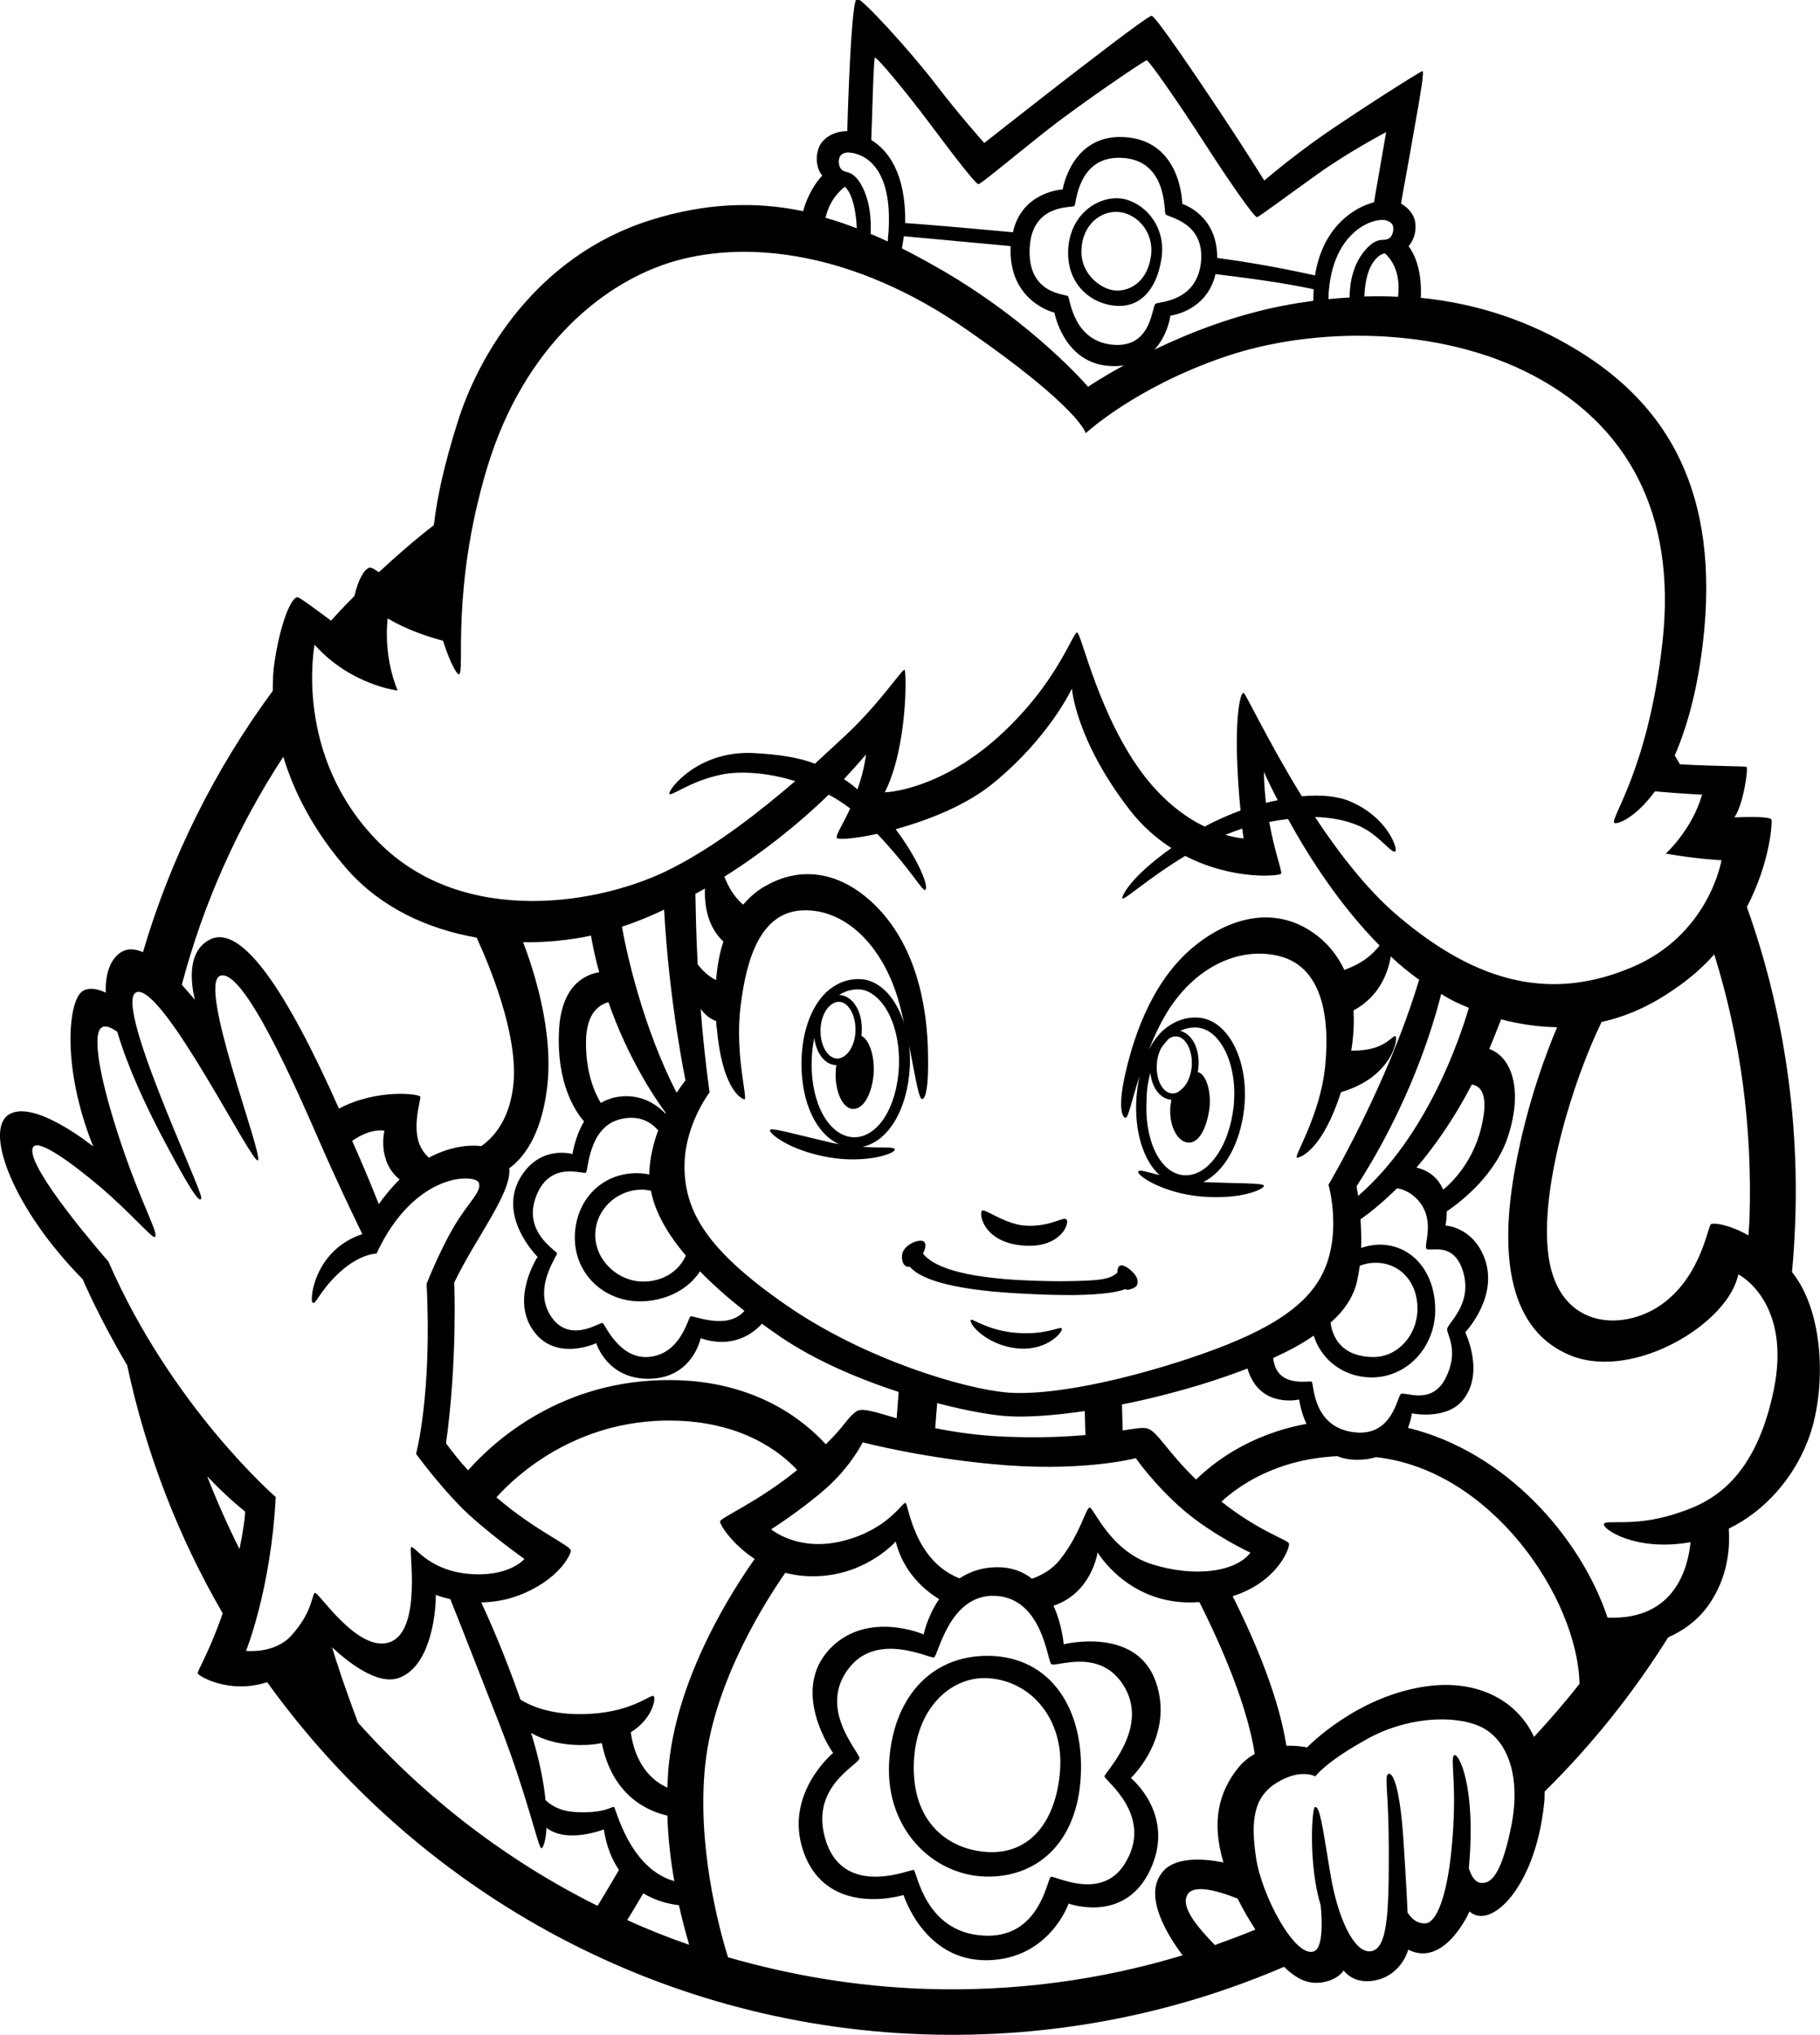 <?xml version="1.0" encoding="utf-8"?>
<svg version="1.1" id="Princess Daisy" xmlns="http://www.w3.org/2000/svg" xmlns:xlink="http://www.w3.org/1999/xlink" x="0px" y="0px"
	 viewBox="0 0 552.5 617.8" style="enable-background:new 0 0 552.5 617.8;" xml:space="preserve">
<path d="M269.9,535.2c-1,20.2,13.4,33.9,29.1,34.4c15.7,0.5,28.1-10.2,29.1-30.6c1-20.4-9.2-36.1-27.9-36.4
	C282.1,502.4,270.9,516,269.9,535.2 M277.4,536c0.2-17.4,11.4-27.4,22.7-26.6c13.2,0.9,22.9,12.7,21.7,28.1
	c-1.2,15.4-9,24.7-20.7,24.7C289.3,562.1,277.1,554.4,277.4,536 M548.8,437.3c5.5-14,5.5-38.3-4.8-51.2c0.5-5.2,0.8-10.5,1-15.8
	c1.1-32.9-4-65-14.7-95c7.3-14,7.7-26.1,7.5-26.5c-0.3-0.7-3.6-1-11.3-0.7c2.7-3.7,4.3-14.9,3.7-15.3c-0.6-0.3-6.6-0.1-20.2-0.8
	c-0.5-0.9-1.1-1.8-1.6-2.7c3.5-8,6.7-18.9,8.5-33.7c5.6-46.8-11.3-72.9-37.9-89.2c-14.8-9.1-30.8-14.3-47.7-16
	c0.2-2.9,0.2-10.4-3.7-15.7c0.1-0.1,0.1-0.1,0.2-0.2c1.7-2.1,2.3-5.1,1.7-7.6c-0.5-2.1-2.1-3.9-4.2-5.1c0.6-3.6,2.2-12,3.8-21.3
	c2.2-12.3,3.3-18.9,2.7-18.9s-20.2,12.5-30.4,19.6c-10.1,7.1-17.6,13.6-17.6,13.6s-6.1-9.8-13.1-20.3c-7-10.5-19.9-29.7-21.1-29.7
	c-1.2,0-20.3,14.8-30.5,22.7c-10.3,8-20.3,15.9-20.3,15.9s-7.3-8.1-14.8-17.9c-7.5-9.8-22.6-26.4-23.9-25.9
	c-1.3,0.5-2.3,19.8-2.9,40.2c-3.6,0-7,1.7-8.4,4.5c-1.1,2.3-1.2,5.4,0,7.8c0.2,0.4,0.5,0.8,0.8,1.2c-3.5,3.8-5.1,8.3-5.8,10.8
	c-14.4-3-29.5-2.6-46.6,2.8c-34.5,11-52,41-58.3,61.3c-4.1,13-6.2,22.7-7.2,31.2c-5.8,4.5-11.3,9.3-16.7,14.3
	c-1.4-1-2.3-1.5-2.8-1.4c-1.5,0.3-3.5,3.6-4.6,8.6c-2.4,2.4-4.8,4.9-7.1,7.5c-5-3.7-9.5-7.1-10.2-7.1c-2,0-5.3,8.3-7,19.9
	c-0.4,2.6-0.5,5.4-0.5,8.5c-17.7,24-31,50.8-39.4,79.3c-2.4-1-4.7-1.2-6.6,0c-3.3,2-4.9,6.7-4.7,12.3c-2.1-1-4.7-1.7-6.8-0.6
	c-4.7,2.5-6.7,23.2,3,47.3c0,0-18.4-14.9-25.9-9.5c-7.1,5.2,1.8,28.6,22.7,49.8c0,0,4.9,11.6,13.5,26.1c5.7,26.8,15.6,52.2,29,75.3
	c-3.6,10.6-7.6,17.4-7.6,18.2c0,0.7,9.5,6.5,21.1,2.7c44.8,62.3,116.9,104.1,199.3,106.9c38.8,1.3,75.9-6.1,109.4-20.5
	c4.6,4.5,8,5.1,11.1,4.8c5.3-0.7,7-3.7,7-3.7s3.2,4.8,10.5,2.8c7.3-2,9.1-9.1,9.1-9.1c11.1,5.6,18.6-11.6,18.6-11.6
	c6.3,5.8,19.9-7.1,22.6-32.4c0.2-1.4,0.2-2.7,0.2-4c14.2-14,26.8-29.7,37.5-46.8c4.3-1.9,8.6-4.8,11.9-9.3
	c6.8-9.2,6.8-19.2,6.5-23.7C535.5,458.8,544.3,449,548.8,437.3 M520.4,289.7c8,25.6,11.6,52.6,10.7,80.2c-0.1,1.7-0.2,3.4-0.3,5.1
	c-6.2-3.5-10.8-3.9-11.4-3.4c-1,0.7-2.9,15.1-14.1,23.7c-11.6,9-32,8.7-35.2-13.9c-2.9-20.4,7.5-53.6,16.1-71.2
	c7.3-1.6,14.7-4.8,22-9.9C513.1,297,517.1,293.4,520.4,289.7 M420.4,66.8c1,0.2,2.1,0.8,2.4,1.6c0.4,1.1,0.1,2.5-0.6,3.5
	c-0.7,0.8-1.6,0.9-2.3,0.9c-1.9,0-3.3,0.9-4.7,2.3c-4.5,4.5-5.5,10.9-5.5,15.2c-2.1,0.1-4.3,0.3-6.4,0.5c0-0.8,0-1.6,0.1-2.6
	C404.9,70.5,416.4,66.2,420.4,66.8 M420.4,76.9c1.4,1.2,5,5.1,4,13.2c-3.4-0.2-6.8-0.2-10.2-0.1c0.2-6.2,1.8-10.4,4.7-12.5
	C419.4,77.2,419.9,77,420.4,76.9 M264.5,42.5c0.2-5.8,0.7-24.8,1.1-25c0.5-0.3,9.2,10,17.1,20.6c8.3,11.1,13.6,17.8,14.3,17.8
	c0.7,0,8.8-6.8,19.6-15.4c10.8-8.6,30.9-22.2,31.5-22.2c0.7,0,9.8,13.1,17.4,24.9c7.6,11.8,15.3,22.9,16.1,22.7
	c0.8-0.2,8.5-6,18.3-13c9.8-7,20.9-12.8,20.9-12.8l-3.7,21.3c-6.2,1.6-15.6,7.6-17.9,22.2c-9.9-2.2-19.9-4-29.7-5.3
	c0.1-13.2-10.6-16.4-10.6-16.4s-0.1-19.5-17.9-20.3c-15.8-0.7-18.4,15.9-18.4,15.9s-12.4,0.6-15.1,13c-16.2-1.5-28.2-2.5-32.7-2.8
	C275,52.6,269.6,45.6,264.5,42.5 M350.8,92.2c-1.2,0.7-1,13-12.3,12.5c-12.8-0.7-13.6-14.1-14.3-14.8c-0.7-0.7-12.5-0.5-11.6-14.9
	c0.8-13.4,13.1-11.8,13.6-12.5c0.5-0.7,1-15.1,14.1-14.6c14.1,0.5,13,16.1,13.5,17.1c0.5,1,11.9,2.2,10.8,14.4
	C363.4,91.7,351.9,91.5,350.8,92.2 M337.1,111.1c1.5,0.1,2.8,0,4.1-0.2c-6.8,3.7-10.9,6.5-10.9,6.5s-16.1-18.9-44-35.2
	c-4.2-2.4-8.3-4.7-12.5-6.8c0.2-1.1,0.4-2.4,0.6-3.7c4.4,0.4,16.3,1.5,32.4,3c-0.8,16.9,13.3,20.2,13.3,20.2
	S322.9,110.4,337.1,111.1 M350.5,106.1c4.1-4.5,4.8-10.3,4.8-10.3s11-1.2,13.7-12.6c9.7,1.2,20,2.5,29.8,4.6
	c-0.1,1.3-0.1,2.5-0.1,3.5c-3,0.4-6.1,0.9-9.2,1.5C374.5,95.7,360.9,101.1,350.5,106.1 M255,50.8c-0.5-1.1-0.5-2.6,0.1-3.5
	c0.5-0.7,1.6-1.1,2.7-1c4,0.3,13.4,3.7,11.9,24.5c-0.1,0.9-0.2,1.7-0.2,2.5c-1.7-0.8-3.5-1.6-5.2-2.3c0.2-4.1-0.1-10.5-3.2-15.5
	c-1.1-1.7-2.3-2.9-4.1-3.3C256.3,52,255.5,51.8,255,50.8 M250.6,66.1c1.3-5.5,4.4-8.3,5.9-9.4c0.1,0.1,0.3,0.2,0.4,0.4
	c2,2.3,3,7.3,3.2,12.2C257,68.1,253.8,67,250.6,66.1 M114.8,255.5c-25.9-26.2-19.3-59.8-19.3-59.8c11,12.3,25.2,13.9,25.2,13.9
	c-4.6-11.3-3-21.9-3-21.9c5.7,3.5,12.7,5.7,16.8,6.8c1.9,6.1,4.1,10.2,4.8,10.2c2,0-2.6-25.6,8.6-62.8
	c11.3-37.2,35.9-56.8,57.5-62.8c21.6-6,53.5-3,88,20.9c34.5,23.9,36.2,31.5,36.2,31.5s14.9-13.9,42.2-23.2
	c27.2-9.3,65.4-9.3,93.7,5.7c28.2,14.9,43.5,41.5,39.2,80.7c-4.3,39.2-16.3,54.1-14.6,55.1c0.8,0.5,6.3-1.4,12.3-9.6
	c7.6,0.7,14.3,1,14.3,1c-3,10.6-11,17.9-11,17.9c9.6,1.7,16.9,2,16.9,2s-3.7,22.6-27.2,32.5c-23.6,10-46.2,5.7-71.4-15.9
	c-9.1-7.8-17.6-18.8-24.8-29.7c9,0.2,14.4,2.9,16.9,4.7c4.2,3,6.7,6.5,7.5,5.7c0.8-0.8-2.5-10.5-13.9-15.2c-3.8-1.6-8.9-2-14.5-1.5
	c-10.3-16.7-17.1-31.4-17.7-31.4c-1,0-2.3,6.3-2,18.9c0.2,6.1,0.6,12.2,1.1,16.8c-3.7,1.4-7.4,3-10.9,4.9
	c-5.4-2.6-11.9-7.2-18.1-15.1c-13.9-17.9-19.3-43.5-20.6-43.8c-1.3-0.3-6,15.6-24.2,31.9c-18.3,16.3-34.2,16.6-34.2,16.6
	c7-13.9,6.6-36.9,6-37.2c-0.7-0.3-7.6,10.3-17.9,19.9c-2.5,2.3-5.7,5.3-9.3,8.6c-5.1-1.9-10.9-2.8-18.3-3.2
	c-16.9-1-25.9,10.7-25.9,12.2c0,1.5,6-3.7,15.9-5.7c5.4-1.1,13.7-0.7,22.3,2c-10.6,9.1-23.8,19.5-37.3,26.4
	C182.9,274.5,140.7,281.8,114.8,255.5 M439.3,403.5c0,1.7,3.7,6.7-0.5,14.9c-4.2,8.2-12.2,4-13.5,4.7c-1.2,0.8-2.5,12.7-13.7,11.7
	c-13.3-1.2-12.7-14.9-13.4-15.4c-0.7-0.5-10.7,2.2-11.7-7.2c4.6-2.1,8.8-4.3,12.3-6.8c2.4,7.6,9.2,12.5,17.2,12.7
	c11.2,0.2,19.7-9.3,19.7-20.5c0-11.2-6.8-19.8-16.9-19.8c-1.9,0-3.8,0.4-5.6,1c0.1-3.1,0-6.1-0.2-8.7c2.5-1.7,6.4-4.8,11.1-9.4
	c1.9,0.3,4,1.2,5.9,3.1c6,6,2.2,13.9,3,15.2c0.7,1.2,8-2.5,11,6.5C447.4,395.8,439.3,401.7,439.3,403.5 M260.9,533.7
	c0-2-13-15.2-3-27.6c8.6-10.8,24.2-2.7,25.6-3c1.3-0.2,4.5-19.4,18.7-18.7c14.2,0.7,15.7,19.4,16.9,20.7c1.2,1.2,15.2-5.5,22.4,7.2
	c7.2,12.7-6.2,25.7-6.2,26.9c0,1.2,15.5,12.2,5.9,26.9c-7.2,11-21.3,3-22.2,3.6c-1.2,0.8-3.4,19.1-20.8,17.8
	c-17.4-1.2-19.8-19.2-20.8-19.9c-0.6-0.4-20.4,8.5-26.4-8C244.9,542.5,260.9,535.7,260.9,533.7 M321.7,473.5
	c-2.3,2.9-5.4,4.6-8.4,5.7c-2.7-2.1-6.1-3.5-10.5-3.5c-4.7,0-8.5,1.4-11.5,3.4c-14-5.5-15.5-22.6-16.4-22.9c-1-0.3-5.2,8-18.9,11.5
	c-13.7,3.5-21.9-3.5-21.9-3.5s8.7-5.5,16.4-12.2c7.7-6.7,11.4-14.2,11.4-14.2s19.7,5.2,44.1,7c24.4,1.7,38.8-2.2,38.8-2.2
	s5.5,8,14.4,15.7c9,7.7,20.4,13,20.4,13c-4.7,6-17.2,7.5-29.9,3.5c-12.7-4-17.7-17.2-18.9-17.2C329.7,457.5,327.9,465.8,321.7,473.5
	 M218.6,461.8c-0.2,0.8,3.5,6.8,10.5,11.4c-6.8,9.6-23.1,35-26,61.8c-0.3,2.6-0.4,5.1-0.5,7.6c-8.1-3.6-10.5-12-11.1-16.8
	c6.8-4.2,7.7-10.6,6.9-11c-1.2-0.5-7.1,5.5-22.4,5.5c-9,0-14.8-2.4-18-4.4c-4.8-13.8-9.7-24.8-11.9-29.5c3.4-0.1,7.2-0.6,11-2
	c12.7-4.7,16.2-12.7,16.2-13.7c0-1.6-10.6-5.9-22.6-16.2c5.8-6.5,24.1-23.6,53.1-23.3c21.2,0.2,33,9.4,38.2,15
	C230.1,455.9,218.8,460.6,218.6,461.8 M202.6,551.1c0.2,7,1,13.7,2.1,19.9c-13.7-3.9-17.7-22.2-18.3-22.5c-0.7-0.3-2.8,2.1-12.1,1.5
	c-4.2-0.3-6.9-1.9-8.7-3.6c-0.5-5.1-1.7-11.6-4.1-19.5c-0.1-0.3-0.2-0.6-0.3-0.9c3.9,2.2,9.6,4.1,17.7,3.6c1.4-0.1,2.6-0.3,3.8-0.5
	C185.9,545.2,196.8,549.8,202.6,551.1 M135.4,438.1c3.5-25.2,2.5-48.8,2.5-48.8c6.5-13.6,17.5-27.2,16.7-34.7
	c3.8-2.7,9.5-9.2,11.4-23.8c2.4-17.8-4.4-37.5-7.2-44.8c7,0.1,14-0.6,20.6-2c0.7,3.9,1.5,7.6,2.5,11.1c-4.8,0.8-11.6,4.5-12.2,17.8
	c-0.8,15.8,4.9,24.4,7.6,27.5c-2.8,4.7-3.5,9.9-3.5,9.9s-9.1-2.7-15.1,6c-8.6,12.3,4.5,25.2,4.5,25.2s-8.3,12.6-1.3,22.4
	c6.8,9.6,19.1,3.8,19.1,3.8s3.3,11.1,16.3,10.8c13-0.3,15.4-12.3,15.4-12.3c9.8,3.3,16-1.5,18.6-4.4c1.1,0.8,2.3,1.7,3.5,2.5
	c11.1,8,25.1,14,38,18.2l-0.6,8c-6.5-1.9-10.5-3.3-12.2-2.1c-2.9,2-3.1,3.9-9.3,10c-6.5-7.1-21.2-19.3-46.9-19.5
	c-33.4-0.3-54,18.7-61.7,27.4C139.8,443.8,137.6,441.1,135.4,438.1 M214,269.7c-0.2,5.4,0.9,11.7,5.6,16.1
	c-1.2,3.6-1.9,7.6-2.2,11.7c-2.5-1.2-4.3-3.1-5.6-4.8c-0.5-9.3-0.6-16.8-0.7-21.4C212.1,270.8,213.1,270.2,214,269.7 M207.8,354.8
	c-0.3-13,7.6-23.2,7.6-23.2c-1.2-8.7-2.1-17.4-2.7-25.4c1.2,1.7,2.8,3.1,4.7,3.7c0,0.7,0.1,1.5,0.2,2.2c1.6,17.8,6.9,21.1,8.3,21.6
	c1.4,0.5-2.9-13-1.1-28.1c1.8-15.1,6.3-29.2,19.5-29.3c13.2-0.1,24.7,11.9,29.1,29.8c0.4,1.6,0.7,3.1,1.1,4.6
	c-1.2-3.7-2.9-6.9-5.1-9.3c-2.5-2.7-5.5-4.2-8.6-4.2c-3.8-0.1-7.2,1.4-10.1,4.1c-4.6,4.5-7.3,12.2-7.4,21.2
	c-0.1,12.2,4.5,21.7,11.4,24.8c-0.9-0.2-1.9-0.3-2.9-0.6c-10.9-2.5-18.1-4.7-18.1-3.6c0,1,5.6,5.9,17.4,8.1
	c11.8,2.2,21.2-1.2,20.5-2.4c-0.4-0.8-4.2-0.3-9.8-0.7c7.8-1.6,13.7-11.2,14.4-24.3c0.1-2.2,0-4.3-0.2-6.4c2,10,2.9,16.4,4,16.2
	c0.8-0.1,2-2.7,1.7-14.2c-0.2-11.5-2.5-28.6-13-41.3c-9.3-11.2-22.5-16.9-36.1-9.3c-2.8,1.5-5,3.5-7,5.8c-3-2.6-4.6-5.7-5.7-8.5
	c11.3-7.1,22.2-15.7,31.7-24.9c2.2,1.2,4.4,2.6,6.5,4.2c-2.4,5.2-4.6,8.3-4,9c0.4,0.5,5.4,0.2,12.2-1.3c10.6,11.2,13.8,17.7,14.6,17
	c1.2-1-2.3-9.5-9-18.4c9.7-2.7,21.5-7.2,29.9-14.2c16.9-13.9,23.6-28.5,23.6-28.5s1.1,15.6,17.6,36.9c3.8,4.9,8.2,8.7,12.6,11.5
	c-13.2,9.4-15.1,14.9-14.9,15.3c0.4,0.8,8.1-6.3,19.1-12.9c14.5,7.5,28.6,6.1,29.1,5.4c0.4-0.7-1.9-6.3-3.6-15.7
	c2-0.4,3.9-0.7,5.7-0.9c6.6,12,16,26.5,27.8,38.4c-1.1,1.4-2.6,3-4.8,4.5c-2.1,1.4-4.2,2.3-5.9,2.9c-1.6-3.4-3.8-6.5-6.8-9.2
	c-12-10.5-26.4-7.7-38.1,1.5c-13,10.2-18.7,26.9-21.4,38.4c-2.7,11.5-1,13.9-0.2,14.2c0.9,0.3,1.8-4.8,4.3-12.6
	c-0.4,2-0.7,4.1-0.9,6.4c-0.7,10.4,2.1,19.1,7,23.6c-3.6-0.9-5.9-1.7-6.4-1.2c-1,1,7.2,6.7,19.2,7.7c12,1,18.7-2.2,18.9-3.2
	c0.3-1-7.2-0.7-18.4-1.2c6.3-3.1,11.2-11.5,12.4-22.4c1-8.9-1.2-17.7-5.5-22.8c-2.4-2.9-5.3-4.5-8.4-4.7c-3.7-0.3-7.3,1-10.3,3.5
	c-1.9,1.6-3.5,3.8-4.8,6.3c0.9-2.2,1.9-4.5,3.1-6.9c8.2-16.9,22.9-24.7,36.1-21.7c13.2,3,15.9,17.9,14.4,33.4
	c-1.5,15.4-10,28.1-8.5,27.9c1.5-0.2,7.8-2.9,13.3-19.9c15.9-4.6,17.6-17,16.4-17c-1.1,0-3.3,4.6-13.3,4.4c0.7-4.2,0.9-8.3,0.7-12.2
	c7.6-4.1,10.4-11,11.3-16.4c2.7,2.6,5.6,4.9,8.6,7.1c-9.6,32-27.5,62.2-27.5,62.2s4,13.9-1.3,25.9c-5.3,12-19.3,19.6-41.2,26.9
	c-19.9,6.6-41.8,11.3-54.8,10.3c-12.9-1-43.5-10-67.4-26.6C214.5,379.4,208.1,367.8,207.8,354.8 M247.2,315.1
	c0.6,4.6,3.2,8.1,6.6,8.2c0,0,0,0,0.1,0c-0.1,0.6-0.2,1.3-0.2,2c-0.3,5.7,2,11.2,5.2,11.3c3.3,0.1,5.7-4.5,6.3-10.4
	c0.4-4.9-1-10.4-3.7-11.8c0.1-0.5,0.1-0.9,0.1-1.4c0.3-5.9-2.7-10.8-6.8-11h-0.1c1.8-1.1,3.7-1.7,5.8-1.7c2.2,0,4.4,1.1,6.4,3.2
	c3.8,4,6,10.9,6,18.3c0,0.6,0,1.2,0,1.9c-0.6,12.6-6.6,21.8-13.9,21.5c-7.3-0.4-12.8-10.1-12.6-22.6
	C246.4,319.9,246.7,317.4,247.2,315.1 M254,321.3c-2.9-0.2-5.1-4.2-4.9-8.9c0.1-3,1.2-5.7,2.9-7.2c0.6-0.5,1.6-1.2,2.8-1.1
	c2.7,0.1,4.9,3.9,4.9,8.3c0,0.2,0,0.4,0,0.6c-0.1,3-1.2,5.7-2.9,7.2C256.2,320.7,255.2,321.4,254,321.3 M260.3,239.6
	c-1.4-1.2-2.7-2.2-4.1-3.1c2.3-2.5,4.6-5,6.7-7.5C262.4,232.9,261.4,236.5,260.3,239.6 M377.5,254.5c0,0-2.1-0.1-5.5-1.1
	c1.7-0.7,3.4-1.3,5.1-1.9C377.4,253.4,377.5,254.5,377.5,254.5 M384.3,243.7c-0.3-2.9-0.6-6-0.6-9.4c1.1,2.5,2.5,5.4,4.2,8.6
	C386.7,243.1,385.5,243.4,384.3,243.7 M349.2,325.6c0.5,4.5,2.9,7.9,6.3,8.2h0.1c-0.1,0.6-0.2,1.3-0.3,2c-0.5,5.7,2,10.7,5.3,11
	c3.3,0.3,5.6-4.1,6.5-10c0.7-4.8-0.7-10.7-3.5-11.4c0.1-0.5,0.2-1,0.2-1.5c0.5-5.5-1.9-10.1-5.5-11c1.6-0.8,3.4-1.1,5.2-1
	c2.2,0.2,4.4,1.4,6.2,3.6c3.2,3.8,5,9.9,5,16.5c0,1.3-0.1,2.6-0.2,3.9c-1.4,12.4-8.1,21.6-15.4,20.8c-7.1-0.8-11.9-10.9-11-23.5
	C348.1,330.5,348.6,328,349.2,325.6 M355.7,331.9c-2.9-0.3-4.9-4.4-4.5-9.1c0.1-1.7,0.6-3.2,1.2-4.5c0.7-1.1,1.5-2,2.3-2.9
	c0.6-0.5,1.5-0.9,2.5-0.8c2.6,0.2,4.6,3.8,4.6,7.9c0,0.4,0,0.8,0,1.1c-0.3,3-1.4,5.7-3.2,7.1C357.9,331.4,356.9,332,355.7,331.9
	 M445.9,305.9c-2.6,8.9-12.5,38.8-33.6,57.1c-0.3-1.8-0.5-2.9-0.5-2.9c16.1-24.9,23.2-48.4,25.7-58.4
	C440,303.3,442.8,304.7,445.9,305.9 M412,388.7c0.3-1.5,0.6-3,0.8-4.5c1.5-0.6,3.1-0.9,4.8-0.9c7.4,0,12.7,5.8,12.7,13.9
	c0,8.1-6,14.7-13.3,14.7c-6.3,0-11.9-2.6-13.1-10.4C408.1,397.8,411,393.5,412,388.7 M329.5,435.6c-6.1,0.5-13.8,0.9-23.8,0.5
	c-8.6-0.3-15.8-1.4-21.8-2.6l0.6-7.6c9.5,2.5,17.5,3.8,21.9,4c5.4,0.3,13.5-0.2,22.9-1.6L329.5,435.6z M169.1,380.4
	c-0.2-0.8-10.6-6.5-6.3-17.4c4.3-11,14.4-6.3,15.1-7.1c0.7-0.8,0.8-13.6,10.1-16.1c6.3-1.7,10,1.2,11.8,3.3
	c-1.4,3.8-2.5,8.2-2.7,12.8c0,0.2,0,0.4,0,0.6c-1.3-0.3-2.5-0.4-3.8-0.4c-11,0-18.8,8.6-18.8,19.6c0,11,8.8,19.3,19.8,19.3
	c7.5,0,14.5-3.4,18.2-9.1c3.9,4,8.4,8,13.5,12c-5.3,6.1-15.6,1.2-16.4,1.7c-0.8,0.5-3,11.8-13.1,12.3c-8.6,0.4-12.8-9.8-13.5-10.3
	c-0.7-0.5-9,5.8-14.8-0.8C160.8,392,169.3,381.2,169.1,380.4 M197.6,361.4c1.2,6.4,4.9,13,10.6,19.7c-2.1,4.8-7,7.9-12.9,7.9
	c-7.8,0-14.6-6.5-14.6-14.1c0-7.6,6.4-13.8,14.2-13.8C195.8,361.1,196.7,361.3,197.6,361.4 M208.1,327.9c0,0-1.1,1.4-2.7,3.8
	c-10.2-19.9-15.1-42-16.6-50.4c4.2-1.4,8.5-3.1,12.8-5.2C203.2,304.8,208.1,327.9,208.1,327.9 M184.7,304.2
	c5.8,16.6,13.7,28.6,17.4,33.6c0,0.1-0.1,0.1-0.1,0.2c-2.3-2.4-7.7-6.7-15.8-4.8c-1.4,0.4-2.7,0.9-3.8,1.6c-1.8-2.9-4.7-9.3-4.5-19
	C178.1,307.5,181.8,305,184.7,304.2 M363.1,449.1c-8.7-8.4-11.8-14.7-14.8-15.5c-1.3-0.4-3.6,0-7.5,0.6l-0.2-7.9
	c7.7-1.5,15.9-3.6,24.2-6.1c4.8-1.5,9.5-3.1,13.9-4.8c3.6,12.3,15.7,9.4,15.7,9.4s0.4,3.5,2.2,7.4
	C379.2,435.4,368.3,444,363.1,449.1 M438.1,361.1c-1.8-4.3-5.4-6.1-8.1-6.7c5.4-6.3,11.3-14.6,16.8-25.2c2.3,0.3,5,2.4,3.3,11
	C447.9,352.3,440.4,359.3,438.1,361.1 M55.2,298.9c6.5-24.6,16.9-47.9,30.8-69.2c3.3,10.9,9.4,22.8,19.5,34.3
	c10.2,11.5,24.3,18,39.2,20.6c3.8,8.3,12.5,29,11.2,44.1c-1,10.7-5.7,16.3-9.8,19.2c-4.7-0.6-10.5,0.6-15.9,3.5
	c-0.8-0.7-1.6-1.6-2.3-2.9c-3.2-5.7-0.1-14.6-0.3-15.6c-0.2-0.9-13.2-2.5-24.7,3.6c-15.9-35.8-29.5-55.9-39-51.4
	c-8.9,4.2-4.7,18.4-4.7,18.4S57.5,301.5,55.2,298.9 M116.7,343.2c0,0-2.3,9.2,4.6,14.8c-2.6,2.6-4.7,5.2-6.3,7.5
	c-2.7-6.8-5.4-13.2-8.1-19.2C109.2,344.7,112.9,342.7,116.7,343.2 M74.4,458.8c0,0,0.1,2.6-1.7,11.4c-3.6-7.2-6.9-14.6-9.8-22.1
	C66.6,452,70.4,455.6,74.4,458.8 M118.5,498.4c-9.7,3.7-21.9-15.4-22.9-14.9c-1,0.5-0.6,5.7-7.2,13c-5.1,5.6-13.7,4.6-13.7,4.6
	s7.6-18.9,9-46.7c0,0-31.6-27.4-50.8-71.5c0,0-25.6-29.1-22.9-34.6c1.4-2.9,11.6,4.5,20.7,12.2c8.3,7.1,15.4,15.2,16.2,15
	c1.7-0.5-3.7-9.2-10.2-28.6c-6.5-19.4-8.7-32.6-6-34.9c1.2-1,3.1-0.1,4.9,1.2c3.2,10.9,9,23,13,30.7c8,15.2,12.2,22.2,12.5,19.7
	c0.3-2.5-27.6-61-19.4-62.5c8.2-1.5,34.9,52.5,36.6,51.1c1.7-1.5-18.4-53.3-11.5-56c7-2.7,22.9,33.6,30.1,50.1
	c5.5,12.6,10.9,23.8,13.1,28.3c-14.6,4.8-16.1,20.1-15.1,20.8c1,0.8,2-3.5,8.2-9.2c6.2-5.7,11.2-5.7,11.2-5.7
	c11.7-25.2,30.4-24.2,31.1-21.4c0.8,2.8-3.2,5.7-7.7,13.4c-4.5,7.7-8.2,17.2-8.2,17.2c1.7,33.6-3.2,51.6-3.2,51.6s6.2,8.5,13.2,15.7
	c7,7.2,19.7,16.2,19.7,16.2s-4.7,5.7-17.2,4.5c-12.4-1.2-16.4-9-17.2-8C124,470.2,128.2,494.6,118.5,498.4 M187.9,567.6
	c-0.9,1.5-3.3,5.7-6.5,10.9c-27.7-13.8-52.3-32.8-72.7-55.6c-3.8-10-6.5-18.2-7.9-22.9c4.5,4.2,13.7,11.7,20.3,9.3
	c9-3.2,11.2-17.9,11.2-25.2c0,0,1.7,0.7,4.4,1.3c2.7,6.7,8.8,22.3,15.1,38.4c8.3,21.4,11.5,36.7,12.5,37.2c0.4,0.2,1.4-1.8,1.6-6.2
	c6.2,4.9,17.4,0.5,17.4,0.5C184.1,560.5,185.8,564.5,187.9,567.6 M209.2,590.3c-6.4-2.2-12.7-4.7-18.8-7.5c2.1-3.3,3.7-6.2,4.9-8.1
	c4.1,2.5,8.3,3.3,10.8,3.6C207.1,582.8,208.2,586.8,209.2,590.3 M359,593.5c-24.7,7.5-51,11.1-78.1,10.2
	c-20.8-0.7-40.8-4.1-59.9-9.6c-2.9-9.4-9.5-34.2-6.9-58.6c2.8-25.8,19.2-50.8,24.3-58.1c2,0.5,4.1,0.9,6.3,1
	c17.2,1,27.2-10.5,27.2-10.5c2.4,9.6,9.1,15,13.2,17.5c-3.6,5.2-4.7,10.7-4.7,10.7s-16.8-7.3-28.1,4c-13,13,0.6,32,0.6,32
	s-14.9,12.3-9.1,29.6c7,20.8,30.5,13.5,30.5,13.5s6.2,20.1,25.4,19.8c18.9-0.3,24.7-17.2,24.7-17.2s17.1,6.3,24.8-10.3
	c7.8-16.7-5.9-27.8-5.9-27.8s13.5-12.7,7.5-29.4c-6-16.7-27.9-11.2-27.9-11.2s-0.4-5.8-3.1-11.7c11.7-3.9,13.4-16.2,13.4-16.2
	s9,15.4,28.4,15.2c0.9,0,1.7-0.1,2.5-0.1c3.6,7.1,14.2,28.8,16.8,46.1c-1.8,1-3.6,2.4-5.1,4.3c-5.6,7-8.2,16-4.4,28.6
	c-6.3-1.2-15.4-1.9-19,3.6C347.3,576.1,354.7,587.8,359,593.5 M381.1,585.7c-4.1,1.7-8.2,3.2-12.3,4.7c-5.4-5.6-10.7-11.8-8.2-15.5
	c2.1-3.1,9.9-0.7,15.1,1.4c0.6,1.1,1.2,2.3,1.8,3.4C378.7,581.9,379.9,583.8,381.1,585.7 M449.2,524c8.1,3.6,12.8,14.6,9.5,30.7
	c-3.3,16.1-6.8,17.1-9.3,16.8c-2.5-0.3-3.5-4.5-3.5-4.5c2.3-24.9-3.2-35.3-4.5-34.2c-1.3,1.2,1.2,9.3-0.8,28.9
	c-1.3,13.1-4.3,21.8-7.8,22.1c-3.6,0.3-5.5-3.3-5.5-3.3s-0.3-7.8-1.3-22.6c-1-14.8-3.1-20.3-4.6-19.4c-1.2,0.7,0.2,5.5,0.2,23.6
	c0,18.4-0.3,30-5.8,30.2c-4.7,0.2-9.7-9.7-12-23.9c-2.5-15.3-3.2-20.1-4.6-19.9c-1,0.2-2,17.8,1.7,29.7c0,0,1.5,12.8-2,14.1
	c-5.7,2.2-15.9-16.9-17.6-28.4c-1.7-11.5-0.7-18.6,6.5-22.9c7.1-4.3,11.5-1.8,11.5-1.8s3-4.3,15.3-11.1
	C426.6,521.2,441.1,520.4,449.2,524 M479.5,511.1c-4.4,5.6-9,10.9-13.8,16.1c-5.5-11.6-17.7-17.3-32.2-15.4
	c-21.6,2.8-36.7,18.6-36.7,18.6s-2.7-0.6-6.3-0.5c-2.6-17-11.8-36.4-16.3-45.4c13.9-4.4,17.5-15,17.1-16c-0.5-1.2-9-3.6-20.5-12.7
	c5.1-4.7,16.5-12.9,35.2-13.8c1.7,0.7,3.7,1.1,6,1.1c2.2,0,4-0.3,5.7-0.8C452.7,446.1,478.9,485,479.5,511.1 M527.7,386.8
	c0,0,16.4,8.2,10.7,35.4c-6.1,29.1-21,34.5-30.1,37.4c-12.7,4-20.9,1.5-21.4,3c-0.5,1.5,9.7,8.5,26.3,5.5
	c-0.7,7.2-4.4,23.8-25.2,22.9c-8.1-24.3-30.9-50.4-60.6-57.6c1-2.4,1.2-4.4,1.2-4.4s10.1,2.1,15.2-3.7c7.2-8.2,1-20.9,1-20.9
	s10.5-11,5.7-22.9c-3.7-9.2-11.7-9.5-11.7-9.5c0.3-1.6,0.4-3,0.4-4.3c4.1-2.8,15-11,18.8-23.4c4.3-13.9,0.8-23.5-5.9-25.9
	c1.2-2.9,2.4-5.9,3.6-9c5.3,1.4,11,2.3,17,2.4c-2.8,6.6-9,22.3-12.7,42.5c-5,26.9-2,49.8,17.2,57.3
	C496.3,418.9,524.7,401.7,527.7,386.8 M298,367.6c-0.8,1.8,1.3,9.8,13.1,10.5c11.1,0.7,13.8-7.1,12.6-8c-1.2-0.8-5.2,2.5-12.8,1.9
	C304.6,371.4,298.5,366.4,298,367.6 M273.8,381.4c0,2.4,1.1,3.3,2.4,3.1c2.6,3.1,10.5,6.9,33.2,8.1c6.7,0.4,12,0.5,16.3,0.5
	c9.8-0.1,14.1-1.1,15.9-1.8c0.3,0.2,0.6,0.2,0.9,0.2c2-0.5,3.1-1,2.8-3c-0.3-2-4.5-5.5-5.6-4.1c-0.4,0.4-0.5,1.2-0.5,1.9
	c-2.3,2-4.8,2.5-17,2.6c-3.6,0-8.2-0.1-13.7-0.4c-9.8-0.6-16.5-1.9-20.8-3.4c-4.6-1.6-6.6-3.4-7.5-4.6c0.7-1.4,1-2.8,0.4-3.5
	C279.6,375.7,273.8,377.7,273.8,381.4 M322.3,403.2c-0.6-0.6-4.7,2-13.4,1.4c-8.7-0.6-13.7-4.4-14.1-4c-1.1,0.9,4.7,7.9,14.3,8.7
	C318.2,410.1,323,403.9,322.3,403.2 M338.5,92.8c7.3,0.7,12.6-4.5,14.1-14.4c1.5-10-5.5-17.1-12-18.1c-6.5-1-15.4,4-16.3,14.9
	C323.5,86.2,331.2,92.2,338.5,92.8 M349.4,77.7c-1,7.3-5.8,10.6-10.5,10.5c-4.7-0.2-11-5.1-10.6-12.5c0.3-7.3,5.8-12.1,11.8-11.3
	C345.2,65.1,350.4,70.4,349.4,77.7"/>
</svg>